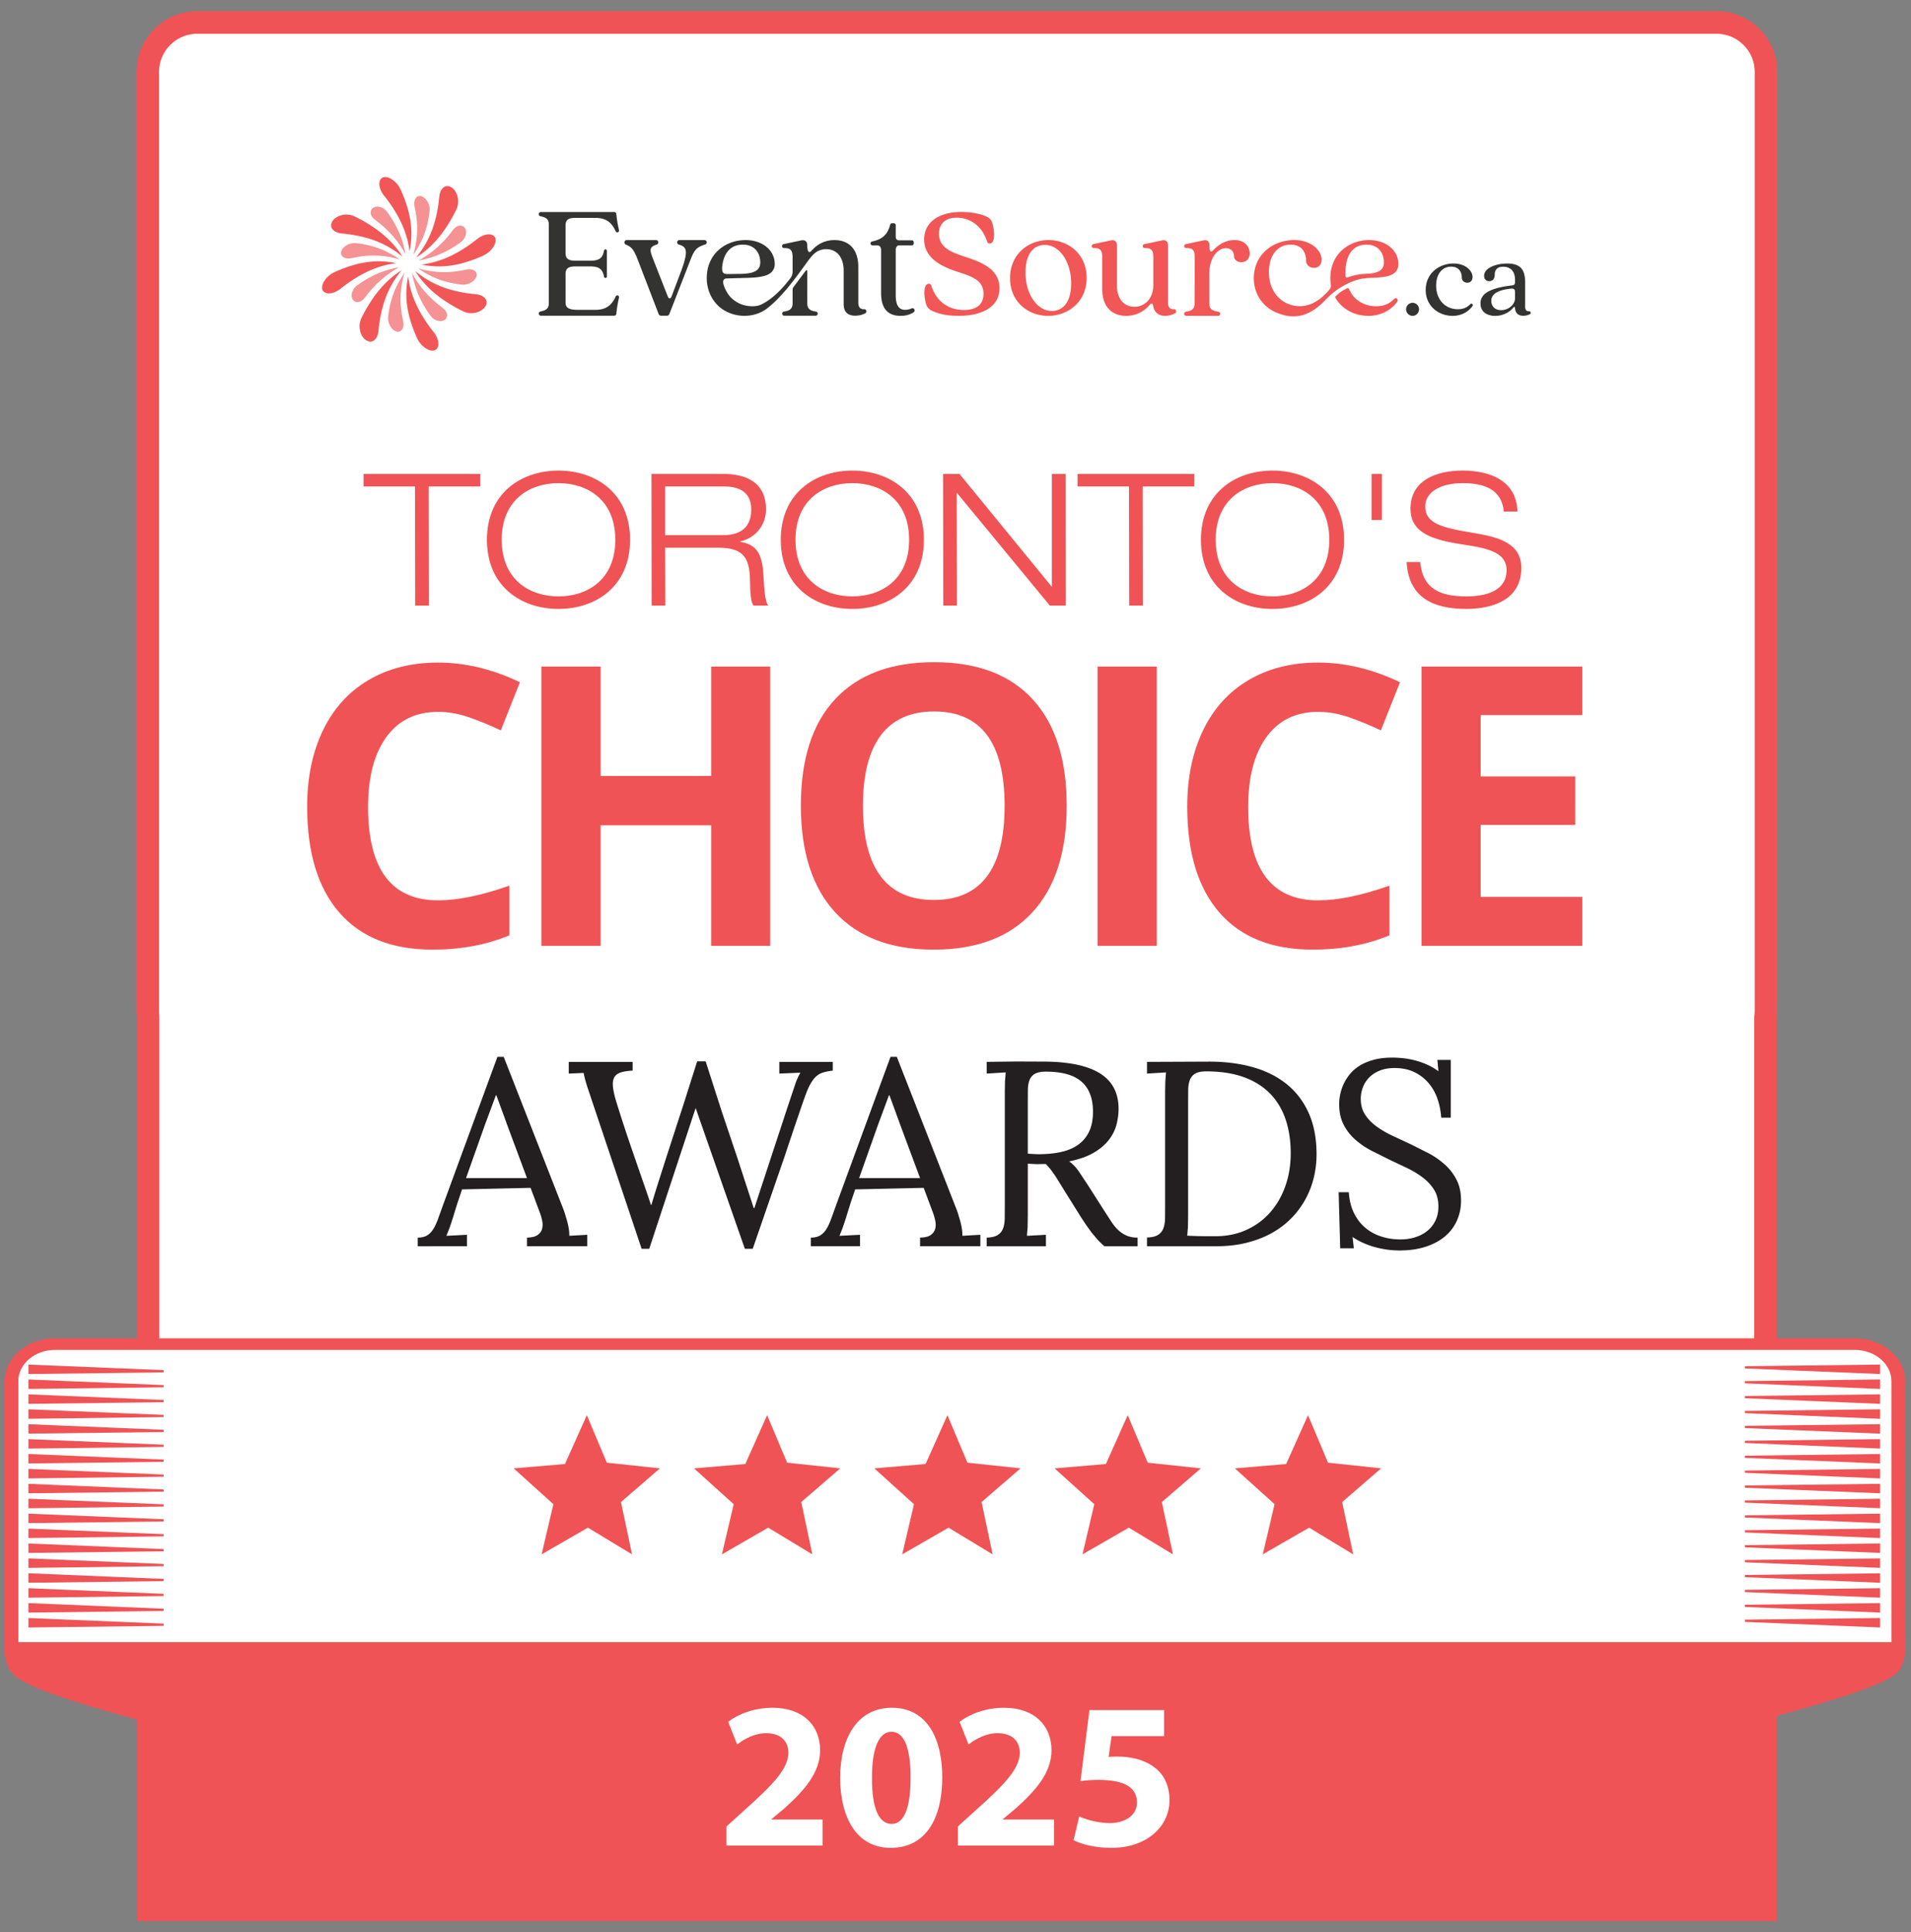 <svg xmlns="http://www.w3.org/2000/svg" width="415.447" height="420" xmlns:v="https://vecta.io/nano"><rect width="100%" height="100%" fill="#808080" stroke="none"/><g fill-rule="evenodd"><g stroke="#ef5355"><path fill="#ef5355" stroke-width="1.277" stroke-miterlimit="2.613" d="M59.125 357.564c-.081 6.569.469 12.659.469 19.219 0 1.427-1.196 3.796-.622 4.776 1.293 2.155-10.975 8.741-15.396 7.061 2.291.934 20.139-5.624 7.16-9.383-15.208-5.049-44.176-11.395-47.683-16.077-1.298-1.747-1.582-3.354-1.395-5.926l57.467.33z"/><path fill="#fff" stroke-width="4.919" stroke-miterlimit="10" d="M383.933 15.652c0-5.949-4.821-10.771-10.772-10.771H42.888c-5.95 0-10.772 4.822-10.772 10.771v204.144c0 .404.026.801.069 1.192v194.131h351.631v-193.83c.068-.49.116-.984.116-1.493V15.652z"/></g><g fill="#ef5355"><path d="M357.143 356.904l.293 19.691c0 1.408-.669 2.79-.485 4.831-1.3 2.157 10.132 8.874 14.638 7.193-2.525 1.397-17.93-4.95-7.271-9.383 15.462-5.049 44.914-11.396 48.479-16.077 1.319-1.747 1.604-4.596 1.396-7.171l-57.05.916z"/><path d="M30.128 350.791h353.805v64.328H30.128z"/></g></g><path fill="#ef5355" d="M95.255 154.725c-4.843 0-8.593 1.821-11.25 5.459s-3.985 8.71-3.985 15.215c0 13.535 5.079 20.301 15.235 20.301 4.262 0 9.425-1.066 15.486-3.196v10.793c-4.981 2.076-10.545 3.114-16.689 3.114-8.83 0-15.583-2.677-20.26-8.034s-7.016-13.041-7.016-23.061c0-6.31 1.148-11.839 3.446-16.587s5.597-8.385 9.901-10.917 9.348-3.799 15.132-3.799c5.896 0 11.818 1.426 17.77 4.277l-4.151 10.461c-2.271-1.078-4.554-2.02-6.851-2.822s-4.554-1.204-6.768-1.204zm72.182 50.856h-12.828v-26.198h-24.038v26.198h-12.87v-60.696h12.87v23.789h24.038v-23.789h12.828v60.696zm64.459-30.431c0 10.047-2.491 17.768-7.473 23.166s-12.124 8.096-21.421 8.096-16.442-2.698-21.423-8.096-7.473-13.145-7.473-23.249 2.499-17.816 7.495-23.145 12.156-7.993 21.484-7.993 16.46 2.686 21.401 8.055 7.41 13.093 7.41 23.166zm-44.297 0c0 6.782 1.287 11.888 3.862 15.319s6.419 5.149 11.542 5.149c10.267 0 15.401-6.823 15.401-20.468 0-13.67-5.106-20.508-15.319-20.508-5.121 0-8.982 1.722-11.584 5.169s-3.902 8.558-3.902 15.339zm51.009 30.431v-60.696h12.87v60.696h-12.87zm47.977-50.856c-4.843 0-8.594 1.821-11.25 5.459s-3.986 8.71-3.986 15.215c0 13.535 5.078 20.301 15.236 20.301 4.263 0 9.425-1.066 15.486-3.196v10.793c-4.982 2.076-10.546 3.114-16.69 3.114-8.828 0-15.583-2.677-20.258-8.034-4.68-5.355-7.018-13.041-7.018-23.061 0-6.31 1.148-11.839 3.445-16.587s5.599-8.385 9.902-10.917 9.348-3.799 15.132-3.799c5.895 0 11.818 1.426 17.77 4.277l-4.151 10.461c-2.27-1.078-4.554-2.02-6.851-2.822s-4.551-1.204-6.767-1.204zm57.401 50.856H309.03v-60.696h34.956v10.544h-22.087v13.328h20.551V179.3h-20.551v15.654h22.087v10.627z"/><path d="M98.468 264.666l-.391 1.205-.335.979-.335.868-.364.896 4.471-.223v2.486H90.811v-1.872c.856 0 1.555-.171 2.096-.517s.997-.832 1.369-1.468.712-1.391 1.02-2.266l1.048-2.908 11.793-32.133h1.37l12.771 32.607c.167.392.339.862.517 1.41l.503 1.695c.157.579.279 1.147.362 1.706a7.87 7.87 0 0 1 .098 1.48l3.914-.223v2.486h-13.108v-1.872c1.062-.02 1.844-.215 2.347-.588s.82-.831.951-1.373.129-1.118 0-1.736-.298-1.196-.503-1.737l-2.012-5.38-14.896.336-1.09 3.237-.893 2.905zm6.93-20.113l-2.306 6.498-1.775 5.018h13.247l-4.08-10.954-2.571-7.043h-.113l-2.402 6.481zm18.247-13.747h13.889v1.898c-1.118.057-1.999.197-2.641.421s-1.095.577-1.356 1.063-.358 1.113-.293 1.886.256 1.728.573 2.863c1.062 3.485 2.398 7.561 4.01 12.227l2.837 8.188a74.51 74.51 0 0 1 .838 2.53h.111l.615-2.043.657-2.121 1.914-5.98 2.361-7.293 1.454-4.459 2.948-9.293h1.845l3.522 10.956 3.422 10.172 3.507 10.759H164l7.252-22.063 1.76-5.252c.289-.757.619-1.46.992-2.112l-4.583.196v-2.542h11.626v1.898c-.969.113-1.771.283-2.404.519s-1.197.648-1.69 1.244-.969 1.425-1.425 2.487-2.101 5.84-4.933 14.335l-6.958 20.151h-1.705l-10.703-30.602-10.089 30.602h-1.649l-11.109-33.105-.698-2.082c-.195-.614-.359-1.167-.489-1.66a16.12 16.12 0 0 1-.308-1.384l-3.242.139v-2.543zm60.279 33.86l-.391 1.205-.335.979-.334.868-.364.896 4.471-.223v2.486h-10.703v-1.872c.856 0 1.555-.171 2.096-.517s.997-.832 1.369-1.468.712-1.391 1.021-2.266l1.048-2.908 11.793-32.133h1.37l12.771 32.607c.167.392.34.862.517 1.41l.503 1.695a15.32 15.32 0 0 1 .364 1.706c.083.562.115 1.055.097 1.48l3.912-.223v2.486h-13.107v-1.872c1.062-.02 1.844-.215 2.347-.588s.82-.831.951-1.373.13-1.118 0-1.736a12.12 12.12 0 0 0-.502-1.737l-2.012-5.38-14.896.336-1.09 3.237-.896 2.905zm6.93-20.113l-2.305 6.498-1.775 5.018h13.247l-4.081-10.954-2.57-7.043h-.112l-2.404 6.481zm36.473 8.441l-1.927.043-1.957-.099v11.142l-.042 2.688-.154 1.847 4.137-.223v2.486H214.5v-1.872c1.081-.037 1.891-.23 2.431-.588a2.85 2.85 0 0 0 1.146-1.453c.224-.614.339-1.347.349-2.195l.015-2.784v-24.751l.042-2.222.155-1.918-4.137.252v-2.542l6.512-.084 6.596.027c2.756.057 5.118.321 7.083.796s3.578 1.151 4.835 2.025 2.18 1.939 2.768 3.188.88 2.664.88 4.246c0 1.119-.148 2.259-.446 3.424s-.848 2.269-1.649 3.313-1.896 1.975-3.284 2.796-3.172 1.45-5.352 1.899c.744.543 1.415 1.231 2.013 2.071l1.955 2.94 3.913 6.13 1.397 2.142a9.53 9.53 0 0 0 1.468 1.722c.53.486 1.127.869 1.788 1.147s1.439.419 2.333.419v1.872h-7.21c-.559-.483-1.062-.968-1.51-1.451l-1.271-1.51-1.159-1.606-1.174-1.774-3.828-6.122-.811-1.326-.894-1.44-1.006-1.41a11.28 11.28 0 0 0-1.121-1.245zm-3.884-2.235l1.719.097c.549.028 1.159.023 1.83-.014 1.564-.057 2.996-.256 4.29-.602s2.413-.88 3.352-1.606 1.673-1.662 2.195-2.809.781-2.545.781-4.204c0-2.871-.823-5.036-2.473-6.498s-4.233-2.193-7.755-2.193c-1.081 0-1.891.164-2.432.488s-.921.789-1.145 1.384-.341 1.312-.349 2.152l-.015 2.794v11.011zm39.406-20.01c3.467 0 6.629.402 9.488 1.2 2.86.804 5.32 2.031 7.38 3.689s3.654 3.756 4.791 6.289 1.705 5.523 1.705 8.97c0 1.753-.205 3.463-.615 5.131a19.14 19.14 0 0 1-1.844 4.72 18.76 18.76 0 0 1-3.06 4.081c-1.221 1.241-2.638 2.306-4.248 3.202s-3.423 1.591-5.436 2.094-4.211.754-6.595.754h-15.064v-1.898c1.081-.038 1.891-.232 2.433-.588a2.85 2.85 0 0 0 1.146-1.454c.224-.613.34-1.343.348-2.193l.015-2.781v-24.731l.043-2.222.154-1.915-4.138.252v-2.542l13.497-.058zm-4.555 33.367l-.041 2.656-.153 1.815 2.179.084 1.859.029h1.384.727c2.458 0 4.694-.457 6.706-1.371s3.731-2.173 5.157-3.785 2.529-3.518 3.311-5.718 1.175-4.581 1.175-7.152c0-2.7-.368-5.147-1.104-7.337s-1.857-4.062-3.367-5.617-3.416-2.753-5.716-3.589-5.026-1.259-8.175-1.259c-1.081 0-1.892.166-2.432.503s-.922.807-1.146 1.413-.341 1.324-.35 2.165l-.015 2.794v24.369zm36.026 7.211h-2.963l-.337-12.185h2.209c.113 1.694.475 3.181 1.091 4.458s1.42 2.343 2.417 3.199a10.15 10.15 0 0 0 3.479 1.94c1.321.442 2.739.659 4.248.659 1.116 0 2.174-.153 3.17-.463s1.874-.761 2.627-1.367a6.48 6.48 0 0 0 1.79-2.251c.438-.895.656-1.919.656-3.075 0-1.397-.307-2.597-.922-3.603s-1.431-1.896-2.446-2.669-2.17-1.473-3.464-2.098l-3.954-1.874-3.954-1.981c-1.298-.701-2.452-1.51-3.468-2.432a10.93 10.93 0 0 1-2.445-3.229c-.613-1.229-.921-2.691-.921-4.387 0-.651.074-1.353.224-2.096s.396-1.49.739-2.237a10.33 10.33 0 0 1 1.37-2.165c.568-.699 1.28-1.313 2.138-1.846s1.872-.951 3.046-1.271 2.535-.475 4.082-.475c.744 0 1.537.048 2.374.139s1.69.252 2.558.475a16.64 16.64 0 0 1 2.583.91c.858.381 1.679.86 2.461 1.44l-.223-2.46h2.906v12.548h-2.068c-.094-1.383-.359-2.725-.797-4.021s-1.076-2.448-1.915-3.447a9.43 9.43 0 0 0-3.1-2.408c-1.23-.61-2.686-.912-4.362-.912-1.191 0-2.244.183-3.157.547s-1.677.853-2.291 1.468-1.081 1.33-1.397 2.143-.475 1.666-.475 2.563c0 1.306.311 2.439.936 3.402s1.448 1.813 2.475 2.562a21.27 21.27 0 0 0 3.493 2.041l3.994 1.861 3.996 2.012a17.77 17.77 0 0 1 3.495 2.489 11.28 11.28 0 0 1 2.473 3.283c.624 1.246.937 2.719.937 4.415 0 1.583-.299 3.042-.896 4.373a9.53 9.53 0 0 1-2.597 3.436c-1.137.962-2.539 1.713-4.207 2.252s-3.563.81-5.688.81a20.12 20.12 0 0 1-2.642-.182 21 21 0 0 1-2.682-.545c-.886-.241-1.743-.551-2.572-.923s-1.598-.8-2.306-1.285l.282 2.462z" fill="#231f20"/><path d="M90.221 105.736H79.035v-2.728h25.38v2.728H93.188l.04 25.9h-2.967l-.04-25.9zm31.196-3.449c8.14 0 15.557 4.933 15.557 15.038s-7.417 15.034-15.557 15.034-15.557-4.931-15.557-15.034 7.418-15.038 15.557-15.038zm0 27.345c6.295 0 12.35-3.648 12.35-12.308s-6.054-12.311-12.35-12.311-12.349 3.649-12.349 12.311 6.054 12.308 12.349 12.308zm20.211-26.623h15.597c4.852 0 9.301 1.726 9.301 7.74 0 3.046-1.924 6.094-5.612 6.935v.081c4.049.641 4.891 3.248 5.092 7.938.121 1.806.281 5.293 1.042 5.934h-3.207c-.601-.601-.762-2.685-.802-5.854-.12-5.052-1.965-6.735-6.937-6.735h-11.506l.04 12.588h-2.967l-.041-28.627zm2.968 13.312h12.549c3.248 0 6.175-1.203 6.175-5.572 0-4.171-3.168-5.013-5.894-5.013h-12.831v10.585zm40.698-14.034c8.14 0 15.556 4.933 15.556 15.038s-7.416 15.034-15.556 15.034-15.556-4.931-15.556-15.034 7.417-15.038 15.556-15.038zm0 27.345c6.295 0 12.35-3.648 12.35-12.308s-6.055-12.311-12.35-12.311-12.35 3.649-12.35 12.311 6.056 12.308 12.35 12.308zm19.731-26.623h3.568l20.007 24.458h.079v-24.458h2.968l.041 28.627h-3.447l-20.168-24.457h-.08l.04 24.457h-2.967l-.041-28.627zm40.418 2.727h-11.188v-2.728h25.381v2.728h-11.228l.039 25.9h-2.965l-.039-25.9zm31.197-3.449c8.138 0 15.556 4.933 15.556 15.038s-7.418 15.034-15.556 15.034-15.559-4.931-15.559-15.034 7.419-15.038 15.559-15.038zm0 27.345c6.293 0 12.349-3.648 12.349-12.308s-6.056-12.311-12.349-12.311-12.351 3.649-12.351 12.311 6.054 12.308 12.351 12.308zm21.533-26.623h2.247v10.026h-2.247v-10.026zm28.75 8.18c-.441-4.891-4.37-6.175-8.981-6.175s-8.098 1.845-8.098 5.053c0 3.728 3.527 4.61 10.463 5.773 5.213.842 10.426 2.125 10.426 7.577 0 7.057-6.375 8.94-11.948 8.94-7.258 0-12.551-2.484-12.99-10.184h2.965c.522 5.975 4.532 7.458 10.025 7.458 4.288 0 8.74-1.201 8.74-5.692 0-4.371-5.212-4.892-10.424-5.735-6.857-1.083-10.467-3.006-10.467-7.617 0-6.254 5.736-8.301 11.308-8.301 5.854 0 11.748 2.086 11.948 8.902h-2.967z" fill="#ef5355"/><g fill="#fff"><use href="#B"/><path d="M204.845 386.289c0 9.108-3.671 15.362-11.194 15.362-7.613 0-10.967-6.843-11.012-15.182 0-8.52 3.625-15.272 11.239-15.272 7.885 0 10.967 7.025 10.967 15.092zm-15.273.181c-.045 6.753 1.586 9.971 4.26 9.971s4.124-3.354 4.124-10.061c0-6.526-1.405-9.971-4.169-9.971-2.538 0-4.26 3.218-4.215 10.061z"/><use href="#B" x="50.308"/><path d="M253.069 377.361h-11.421l-.634 4.531c.634-.09 1.178-.09 1.903-.09 2.81 0 5.665.634 7.749 2.13 2.221 1.495 3.58 3.942 3.58 7.387 0 5.483-4.713 10.332-12.644 10.332-3.58 0-6.571-.815-8.203-1.677l1.224-5.166c1.313.635 3.987 1.45 6.661 1.45 2.855 0 5.892-1.359 5.892-4.486 0-3.036-2.401-4.895-8.293-4.895-1.632 0-2.765.091-3.988.271l1.948-15.453h16.225v5.666z"/></g><g fill-rule="evenodd"><path fill="#ef5355" d="M11.939 290.886H403.24c2.994 0 5.728 1.048 7.708 2.728h.016c1.972 1.68 3.214 4.015 3.214 6.574v56.741 2.535h-2.991-407.2H.999v-2.535-56.741c0-2.56 1.231-4.895 3.206-6.574s4.724-2.728 7.734-2.728h0zm391.301 5.063h0H11.939c-1.366 0-2.606.486-3.509 1.256-.902.756-1.471 1.818-1.471 2.982v54.203h401.249v-54.203c0-1.164-.563-2.227-1.459-2.982v-.012c-.895-.766-2.149-1.244-3.509-1.244z"/><path fill="#fff" d="M11.939 293.415h391.29c4.378 0 7.957 3.042 7.957 6.772v56.741H3.987v-56.741c0-3.73 3.576-6.772 7.952-6.772z"/><path d="M408.727 351.689v2.054l-29.398-1.212v-.491zm0-3.244v2.061l-29.398-1.222v-.479zm0-3.24v2.063l-29.398-1.221v-.483zm0-3.236v2.052l-29.398-1.213v-.482zm0-3.238v2.053l-29.398-1.216v-.482zm0-3.249v2.054l-29.398-1.212v-.478zm0-3.238v2.063l-29.398-1.22v-.485zm0-3.238v2.06l-29.398-1.229v-.472zm0-3.246v2.06l-29.398-1.219v-.476zm0-3.24v2.062l-29.398-1.221v-.483zm0-3.24v2.061l-29.398-1.217v-.479zm0-3.239v2.056l-29.398-1.219v-.475zm0-3.236v2.05l-29.398-1.217v-.483zm0-3.248v2.061l-29.398-1.22v-.482zm0-3.239v2.067l-29.398-1.232v-.483zm0-3.246v2.063l-29.398-1.222v-.48zm0-3.238v2.063l-29.398-1.221v-.486zm0-3.235v2.051l-29.398-1.214v-.483zM6.179 298.653v-2.054l29.398 1.212v.492zm0 3.244v-2.061l29.398 1.222v.479zm0 3.241v-2.064l29.398 1.222v.482zm0 3.236v-2.053l29.398 1.216v.48zm0 3.237v-2.052l29.398 1.214v.484zm0 3.249v-2.055l29.398 1.213v.478zm0 3.239v-2.063l29.398 1.22v.485zm0 3.237v-2.061l29.398 1.23v.473zm0 3.246v-2.061l29.398 1.221v.475zm0 3.241v-2.063l29.398 1.22v.484zm0 3.239v-2.061l29.398 1.219v.48zm0 3.24v-2.056l29.398 1.218v.474zm0 3.234v-2.049l29.398 1.218v.481zm0 3.251v-2.063l29.398 1.219v.484zm0 3.237v-2.066l29.398 1.232v.483zm0 3.247v-2.064l29.398 1.224v.479zm0 3.238v-2.064l29.398 1.22v.487zm0 3.234v-2.052l29.398 1.216v.484zm199.792-46.139h0l-4.752 10.612-11.149.942 8.63 7.788-2.564 10.906 10.076-5.803 9.585 5.803-2.405-11.371 8.476-7.323-11.551-1.234-4.346-10.32zm39.195 0h0l-4.75 10.612-11.149.942 8.629 7.788-2.564 10.906 10.076-5.803 9.585 5.803-2.406-11.371 8.477-7.323-11.552-1.234-4.346-10.32zm39.195 0h0l-4.751 10.612-11.15.942 8.632 7.788-2.566 10.906 10.076-5.803 9.586 5.803-2.406-11.371 8.479-7.323-11.553-1.234-4.347-10.32zm-117.587 0h0l-4.752 10.612-11.147.942 8.629 7.788-2.564 10.906 10.076-5.803 9.586 5.803-2.408-11.371 8.478-7.323-11.552-1.234-4.346-10.32zm-39.197 0h0l-4.751 10.612-11.15.942 8.631 7.788-2.565 10.906 10.076-5.803 9.586 5.803-2.406-11.371 8.477-7.323-11.552-1.234-4.346-10.32z" fill="#ef5355"/></g><path d="M134.323 64.22c-.199-.064-.394.036-.474.214-.881 1.961-2.146 2.912-4.388 2.912h-4.173c-1.735-.069-2.332-.512-2.332-1.591l-.004-6.223c0-1.274.745-1.626 2.195-1.626h3.18c2.176 0 2.703.824 2.994 2.266.028.143.155.243.301.243h.003c.169 0 .307-.138.307-.307v-5.603a.31.31 0 0 0-.307-.31c-.147 0-.276.101-.304.245-.289 1.466-.816 2.228-2.994 2.228h-3.18c-1.451 0-2.195-.353-2.195-1.625v-6.092c0-1.273.745-1.592 2.195-1.592h4.31c2.246 0 3.511.951 4.388 2.914.062.139.202.233.355.233.249 0 .429-.235.374-.477-.398-1.71-.497-2.673-.594-3.519-.035-.318-.21-.424-.529-.424h-15.867c-.255 0-.464.206-.464.463 0 .221.158.411.375.455 1.201.244 1.817.614 1.817 1.805l.002 17.087c0 1.189-.614 1.562-1.818 1.804-.213.043-.372.231-.372.454a.46.46 0 0 0 .46.463h15.87c.318 0 .496-.104.531-.423.098-.84.194-1.799.589-3.498.043-.197-.058-.413-.251-.476m4.261-7.931c-.82-2.044-1.246-2.594-2.522-3.124a.49.49 0 0 1-.304-.455v-.037c0-.272.215-.491.483-.491h6.385c.267 0 .484.219.484.491v.01a.49.49 0 0 1-.335.466c-1.584.534-1.625 1.044-.797 3.14l3.183 8.111c.248.611.599.611.849 0l1.659-4.398c2.166-5.569 1.694-6.307-.109-6.855-.207-.063-.349-.254-.349-.473a.49.49 0 0 1 .485-.491h5.464c.268 0 .485.219.485.491v.003a.49.49 0 0 1-.347.47c-1.771.54-2.319 1.109-3.118 3.143l-4.662 11.966a.57.57 0 0 1-.527.364h-1.281c-.233 0-.443-.144-.528-.364l-4.598-11.967zm52.964 7.415v-9.333c0-.602-.284-1.04-.816-1.04h-1.058c-.235 0-.425-.189-.425-.424 0-.199.141-.375.334-.415 2.189-.447 3.396-1.505 3.939-3.657.049-.183.219-.311.411-.311h.371c.232 0 .425.189.425.423v2.368c0 .708.246.92.776.92h2.722a.43.43 0 0 1 .427.426v.245c0 .235-.193.424-.427.424h-2.722c-.531 0-.776.473-.776 1.04v9.863c0 1.696.457 3.11 2.017 3.11.589 0 1.081-.139 1.429-.305a.46.46 0 0 1 .605.207.47.47 0 0 1-.14.612c-.562.384-1.474.794-2.853.794-2.58.002-4.239-1.377-4.239-4.947" fill="#333332"/><path d="M202.439 67.46c-.525-.265-.915-.734-1.082-1.3-.668-2.23-.515-4.471.55-4.471.313 0 .459.07.6.532 1.167 3.461 3.869 5.195 7.122 5.16 2.547-.035 4.187-1.097 4.187-3.537 0-3.11-2.861-3.851-5.975-4.876-3.886-1.31-6.929-3.219-6.929-6.964 0-3.571 3.052-5.925 7.998-5.925 2.127 0 4.103.303 5.688 1.068.538.262.942.74 1.116 1.314.66 2.228.512 4.461-.52 4.461-.351 0-.49-.07-.629-.532-1.169-3.429-3.782-5.074-6.573-5.074-2.832 0-3.861 1.682-3.861 3.485 0 2.757 2.193 3.852 5.161 4.842 3.358 1.133 7.99 2.476 7.99 7 0 4.49-4.506 6.009-8.785 6.009-2.527.001-4.481-.397-6.058-1.192m17.144-7.008c0-5.195 3.959-8.27 8.344-8.27 4.343 0 8.308 3.038 8.308 8.2 0 5.196-4 8.271-8.377 8.271-4.353-.001-8.275-3.04-8.275-8.201m13.289 1.131c0-4.525-2.435-8.341-5.722-8.341-2.44 0-4.209 1.909-4.209 6.007 0 4.491 2.403 8.343 5.726 8.343 2.404 0 4.205-1.91 4.205-6.009m6.753 1.202v-6.822c0-1.458-.354-2.085-1.855-2.044a.42.42 0 0 1-.438-.419v-.026a.42.42 0 0 1 .329-.41l3.838-.812c.817-.177 1.311.213 1.311 1.061v8.695c0 2.722 1.344 4.666 3.818 4.666s4.1-2.05 4.1-4.666v-6.044c0-1.461-.324-2.087-1.858-2.044-.242.009-.438-.177-.438-.416v-.03a.42.42 0 0 1 .335-.41l3.838-.812c.813-.177 1.309.213 1.309 1.061v12.444c0 1.033.443 1.518 1.312 1.452.248-.02.454.171.454.418v.091c0 .152-.082.291-.213.367-.627.363-1.465.568-2.193.568-1.519 0-2.365-.882-2.58-2.154-.035-.284-.106-.496-.35-.496-.176 0-.248.105-.426.283-.53.601-2.122 2.367-5.129 2.367-2.652-.001-5.164-1.557-5.164-5.868m17.819 5.389c0-.209.158-.384.36-.415 1.39-.203 1.904-.658 1.904-1.898l.033-9.898c0-1.458-.354-2.085-1.857-2.044-.238.006-.44-.177-.44-.416v-.03c0-.197.141-.368.333-.41l3.842-.812c.811-.177 1.307.213 1.307 1.061 0 1.342.279 1.625.777 1.131.566-.603 2.19-2.261 4.631-2.261 2.615 0 3.355 1.766 3.355 2.896 0 1.168-.776 1.912-1.798 1.912-.993 0-1.629-.604-1.629-1.346 0-.917-.637-1.696-1.733-1.696-1.944 0-3.639 2.262-3.639 5.618v6.295c0 1.245.517 1.7 2.002 1.9a.42.42 0 0 1 .364.415v.057c0 .233-.185.419-.416.419h-6.974a.42.42 0 0 1-.423-.419v-.059z" fill="#f05756"/><path d="M305.686 67.212c0-.757.637-1.392 1.416-1.392a1.41 1.41 0 0 1 1.393 1.392c0 .805-.637 1.441-1.393 1.441-.78 0-1.416-.635-1.416-1.441m4.257-4.178c0-3.686 2.979-5.762 6.058-5.762 2.565 0 4.129 1.562 4.129 2.929 0 .685-.392 1.248-1.152 1.248-.654 0-1.192-.44-1.192-1.172 0-1.051-.563-2.319-2.294-2.319-2.006 0-3.276 1.634-3.276 4.127 0 3.174 2.099 5.127 4.713 5.127.948 0 1.892-.228 2.706-1.105.116-.128.313-.139.442-.023.122.105.139.286.054.417-.593.876-2.033 2.152-4.325 2.152-3.054 0-5.863-2.126-5.863-5.619m11.917 2.932c0-1.905 1.515-3.296 6.841-3.932.442-.048.662-.195.662-.709v-.485c0-1.686-.781-2.859-2.592-2.859-1.294 0-1.828.683-1.828 1.783 0 .904-.515 1.342-1.198 1.342-.733 0-1.101-.51-1.101-1.171 0-1.685 2.566-2.662 5.006-2.662 2.81 0 3.911 1.22 3.911 4.128v5.251c0 .697.294 1.033.868 1.007.188-.008.352.137.352.327 0 .12-.061.228-.168.288-.43.243-.997.358-1.467.358-1.078 0-1.737-.587-1.783-1.737 0-.243-.198-.243-.391-.023-.83 1.051-2.324 1.783-3.935 1.783-1.634-.002-3.177-.782-3.177-2.689m7.503-1.147v-1.295c0-.562-.173-.879-.979-.78-3.396.365-4.175 1.538-4.175 2.637 0 1.051.659 2.027 2.125 2.027 1.637 0 3.029-1.222 3.029-2.589m-141.514 2.393c-.829.038-1.253-.448-1.253-1.457v-7.709c0-4.347-2.511-5.865-5.165-5.865-3.002 0-4.522 1.801-5.087 2.402-.494.494-.85.07-.85-1.272 0-.847-.493-1.238-1.307-1.061l-3.841.812a.42.42 0 0 0-.331.41v.03a.42.42 0 0 0 .438.416c1.503-.041 1.86.587 1.86 2.044v3.049c0 .55-.181 1.082-.515 1.514-1.697 2.19-3.698 4.34-6.177 5.602-.642.327-1.325.439-2.042.439a7.2 7.2 0 0 1-1.025-.073c-1.605-.229-3.083-1.042-4.088-2.321-.441-.565-2.273-3.606-.47-3.652l4.782-.13c1.126-.048 2.289-.124 3.382-.416 1.326-.355 2.265-1.155 2.265-2.6 0-2.932-2.617-5.193-6.364-5.193-4.314 0-8.414 2.969-8.414 8.27 0 3.215 1.708 6.159 4.691 7.467 2.854 1.253 6.441.904 8.813-1.196 1.832-1.46 3.699-3.627 5.129-5.454.783-1.003 1.531-2.033 2.29-3.053.722-.973 1.415-2.056 2.271-2.914a3.85 3.85 0 0 1 2.755-1.141c2.506 0 3.815 1.979 3.815 4.665v7.246c0 1.804.958 2.545 2.511 2.545.807 0 1.56-.191 2.185-.524.192-.105.298-.324.237-.547-.062-.212-.276-.344-.495-.333m-30.846-9.271c.321-2.934 1.805-4.77 4.491-4.77 2.439 0 3.784 1.661 3.784 3.851 0 1.629-1.062 2.476-4.35 2.511l-2.827.033c-.814 0-1.202-.282-1.098-1.625m20.393 9.782c-1.388-.201-1.902-.658-1.902-1.896l.013-6.906c.002-.175-.221-.249-.327-.108l-2.687 3.593c-.117.157-.18.347-.18.542v2.879c0 1.238-.512 1.696-1.901 1.896a.42.42 0 0 0-.36.416v.06a.42.42 0 0 0 .416.419h6.87a.42.42 0 0 0 .422-.419v-.06c-.001-.209-.157-.387-.364-.416" fill="#333332"/><g fill="#f05756"><path d="M293.185 61.535c.923-.445 1.92-.78 2.938-.965l.909-.117 2.357-.127c1.257-.096 2.832-.202 3.838-1.062.559-.479.768-1.171.768-1.89 0-2.932-2.614-5.193-6.363-5.193-4.308 0-8.411 2.969-8.411 8.27a9.59 9.59 0 0 0 .129 1.562c.063.365-.129.678-.362.964-3.539 4.259-6.794 3.601-7.775 3.438-3.065-.641-5.346-3.293-5.346-7.271 0-3.605 1.837-5.973 4.733-5.973 2.51 0 3.327 1.836 3.327 3.357 0 1.06.775 1.696 1.729 1.696 1.098 0 1.664-.811 1.664-1.801 0-1.98-2.264-4.242-5.973-4.242-4.456 0-8.77 3.004-8.77 8.34 0 3.262 1.883 6.139 4.888 7.411 1.279.542 2.736.902 4.126.814.971-.059 3.55-.259 6.7-3.715h0c1.143-1.103 2.258-2.221 4.894-3.496m-.609-3.581c.031-.295.078-.56.129-.82.006-.037.013-.071.02-.108.005-.021.009-.04.013-.061.523-2.359 1.958-3.794 4.333-3.794 2.434 0 3.778 1.661 3.778 3.851 0 .527-.119 1.058-.475 1.464-.42.483-1.067.709-1.675.844-1.033.224-2.099.155-3.142.313a14.57 14.57 0 0 0-2.648.667c-.189.065-.39-.048-.408-.245-.039-.392-.058-1.09.075-2.111m11.105 6.952c-.198-.144-.475-.089-.638.088-1.149 1.221-2.53 1.574-3.889 1.574-1.87 0-3.681-.735-4.914-2.157-.19-.217-.65-.898-1-1.627-.071-.145-.243-.185-.389-.116-1.366.657-2.006 1.275-2.46 1.715-.098.094-.139.234-.07.35 1.453 2.505 4.177 3.92 7.172 3.92 3.316 0 5.432-1.847 6.286-3.111.14-.206.102-.484-.098-.636M87.126 41.26c2.657 5.954 2.598 9.88 1.915 13.381-.443-3.553-1.827-7.461-5.58-12.164-1.009-1.286-1.328-2.888-.583-3.659s2.497-.146 3.666 1.451a5.55 5.55 0 0 1 .582.991m-9.975 5.809c5.313 2.625 8.388 5.573 10.355 8.718-2.911-2.372-6.584-4.406-13.144-5.037-1.732-.138-2.815-1.22-2.208-2.46.604-1.231 2.46-1.93 4.08-1.549a3.81 3.81 0 0 1 .917.328m-4.357 12.045c5.954-2.657 9.879-2.597 13.38-1.915-3.553.443-7.462 1.827-12.164 5.58-1.288 1.011-2.887 1.329-3.659.582s-.15-2.494 1.45-3.665c.324-.238.669-.435.993-.582m5.808 9.976c2.626-5.309 5.574-8.382 8.719-10.347-2.372 2.908-4.406 6.579-5.04 13.134-.137 1.736-1.217 2.815-2.456 2.21s-1.931-2.465-1.551-4.083a3.92 3.92 0 0 1 .328-.914m12.046 4.359c-2.658-5.955-2.599-9.882-1.916-13.383.443 3.553 1.828 7.461 5.58 12.163 1.011 1.287 1.33 2.891.583 3.661s-2.498.145-3.666-1.453a5.47 5.47 0 0 1-.581-.988"/><path d="M100.626 67.637c-5.309-2.623-8.384-5.567-10.352-8.709 2.909 2.369 6.583 4.399 13.137 5.029 1.736.138 2.816 1.219 2.209 2.46-.607 1.231-2.465 1.928-4.081 1.549a3.72 3.72 0 0 1-.913-.329m4.354-12.045c-5.954 2.657-9.88 2.597-13.381 1.914 3.553-.442 7.461-1.825 12.164-5.576 1.289-1.013 2.886-1.331 3.659-.585s.147 2.495-1.452 3.666c-.321.239-.665.433-.99.581m-5.808-9.977c-2.625 5.314-5.574 8.389-8.719 10.357 2.372-2.91 4.406-6.584 5.037-13.145.138-1.735 1.219-2.815 2.461-2.209 1.233.608 1.928 2.464 1.548 4.084-.073.336-.189.65-.327.913"/></g><g fill="#f49294"><path d="M84.181 46.076c2.436 3.335 3.468 6.31 3.982 9.17-1.418-2.556-3.403-5.093-6.704-7.538-.914-.679-1.159-1.723-.552-2.363s1.841-.57 2.783.21c.194.158.362.341.491.521m-6.821 6.773c4.353.468 7.123 1.877 9.527 3.526-2.834-.778-5.947-1.268-10.362-.277-1.218.278-2.344-.119-2.392-1.058s1.112-1.98 2.45-2.172c.271-.04.542-.046.777-.019m.249 9.208c3.337-2.435 6.312-3.466 9.173-3.979-2.557 1.417-5.095 3.403-7.541 6.704-.679.911-1.724 1.158-2.363.551-.638-.6-.571-1.842.209-2.783.16-.193.341-.361.522-.493m6.771 6.824c.47-4.354 1.88-7.124 3.53-9.528-.779 2.834-1.269 5.947-.278 10.362.279 1.219-.12 2.347-1.061 2.39-.935.049-1.978-1.111-2.17-2.445-.043-.275-.045-.542-.021-.779m9.213-.252c-2.436-3.335-3.468-6.309-3.982-9.169 1.418 2.556 3.403 5.093 6.704 7.538.912.677 1.159 1.724.555 2.366-.605.635-1.846.568-2.786-.211-.194-.16-.361-.341-.491-.524m6.822-6.77c-4.353-.469-7.123-1.879-9.526-3.528 2.834.778 5.946 1.267 10.361.277 1.217-.279 2.344.118 2.39 1.059s-1.111 1.98-2.446 2.172c-.276.043-.543.044-.779.02"/><path d="M100.165 52.649c-3.336 2.435-6.31 3.468-9.171 3.981 2.556-1.418 5.094-3.404 7.539-6.706.678-.914 1.723-1.158 2.364-.552.638.6.569 1.843-.211 2.784-.159.196-.34.361-.521.493m-6.771-6.825c-.469 4.354-1.879 7.125-3.529 9.529.779-2.833 1.269-5.945.279-10.359-.283-1.224.117-2.348 1.057-2.394s1.98 1.111 2.172 2.446c.042.275.044.54.021.778"/></g><defs ><path id="B" d="M157.938 401.153v-4.169l3.807-3.444c6.436-5.756 9.563-9.063 9.653-12.508 0-2.402-1.45-4.306-4.849-4.306-2.538 0-4.758 1.269-6.299 2.447l-1.949-4.939c2.22-1.677 5.665-3.037 9.653-3.037 6.662 0 10.333 3.897 10.333 9.245 0 4.94-3.58 8.883-7.84 12.689l-2.719 2.266v.091h11.103v5.665h-20.893z"/></defs></svg>
